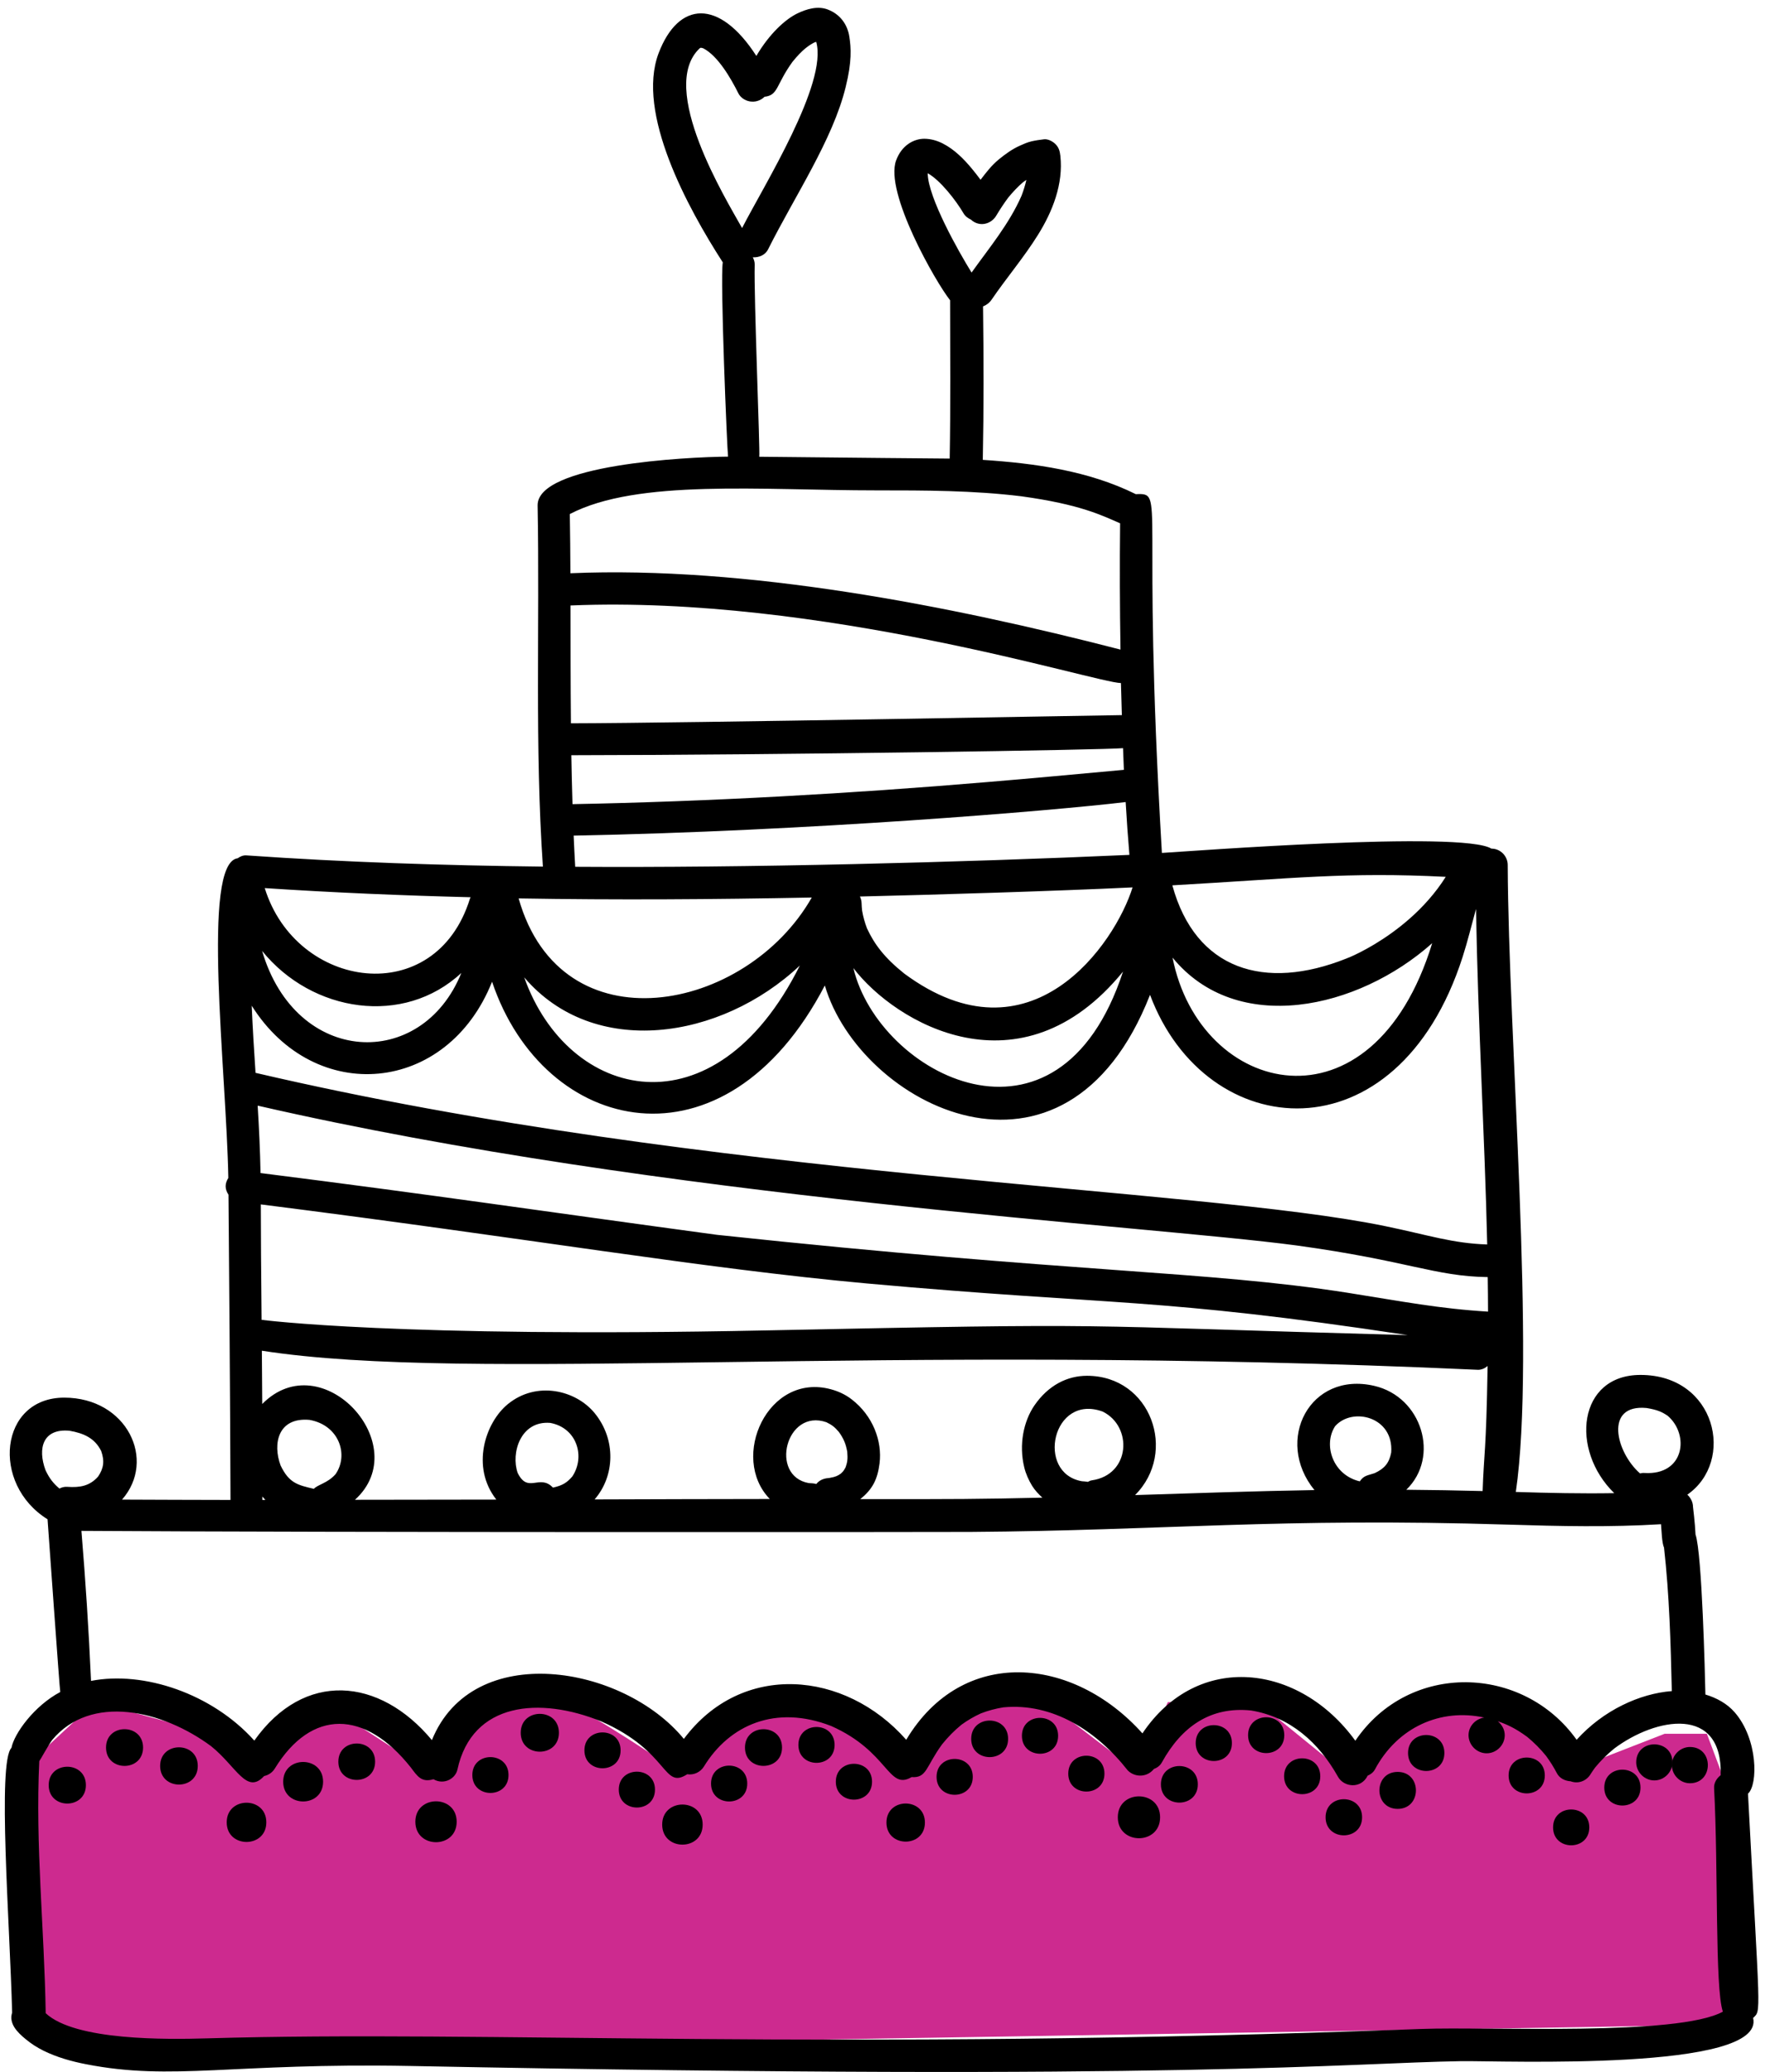 <?xml version="1.0" encoding="UTF-8"?> <svg xmlns="http://www.w3.org/2000/svg" width="167" height="196" viewBox="0 0 167 196" fill="none"> <path d="M127.409 90.662C127.478 90.632 127.469 90.636 127.407 90.662H127.409Z" fill="#101C24"></path> <path d="M61.68 108.182C61.647 108.177 61.613 108.173 61.58 108.168C61.617 108.173 61.68 108.182 61.68 108.182Z" fill="#101C24"></path> <path d="M67.985 116.822C67.937 116.816 67.888 116.809 67.838 116.803C67.853 116.807 67.97 116.821 67.985 116.822Z" fill="#101C24"></path> <path d="M123.795 124.828C123.86 124.837 123.923 124.847 123.989 124.856C123.907 124.843 123.864 124.837 123.795 124.828Z" fill="#101C24"></path> <path d="M9 161L2 167.5V191.5L11.5 194L164.5 191.5V172L161.5 164H157.5L148.5 167.5L141 161H133.5L127 167.5L119 161H110.5L107.5 167.5L99 161H90L85.5 167.5L80 161H71L64 167.5C60.833 165.333 54.2 161 53 161H45.5L40.5 167.5L30.5 161L23 167.5L20 164L9 161Z" fill="#CD2A8F"></path> <path d="M83.874 172.396C83.874 174.8 87.513 174.802 87.513 172.396C87.513 169.996 83.874 169.993 83.874 172.396Z" fill="black"></path> <path d="M105.764 171.898C105.764 174.537 109.765 174.542 109.765 171.898C109.765 169.261 105.764 169.255 105.764 171.898Z" fill="black"></path> <path d="M125.425 171.898C125.425 174.175 128.877 174.175 128.877 171.898C128.877 169.619 125.425 169.619 125.425 171.898Z" fill="black"></path> <path d="M146.948 172.853C146.948 175.112 150.374 175.116 150.374 172.853C150.374 170.595 146.948 170.594 146.948 172.853Z" fill="black"></path> <path d="M67.276 168.708C67.276 170.967 70.702 170.969 70.702 168.708C70.702 166.446 67.276 166.445 67.276 168.708Z" fill="black"></path> <path d="M79.084 168.534C79.084 170.793 82.51 170.795 82.51 168.534C82.51 166.275 79.084 166.271 79.084 168.534Z" fill="black"></path> <path d="M88.615 168.074C88.615 170.333 92.041 170.337 92.041 168.074C92.041 165.815 88.615 165.811 88.615 168.074Z" fill="black"></path> <path d="M134.458 191.92C78.16 194.047 46.222 192.028 19.619 192.808C15.823 192.92 7.116 193.047 4.323 190.43C4.202 182.479 3.332 174.54 3.716 166.588C3.823 166.462 4.51 165.174 4.937 164.583C8.582 160.206 15.347 161.744 19.974 165.172C22.374 167.095 23.336 169.799 24.986 168C25.397 167.908 25.772 167.665 26.004 167.283C29.465 161.64 34.519 161.696 38.874 167.19C39.498 168.024 39.886 168.635 41.012 168.298C42.001 168.872 43.099 168.244 43.28 167.386C44.673 160.98 51.086 160.472 56.888 162.827C63.385 165.691 62.696 169.319 65.026 167.826C65.636 167.923 66.262 167.644 66.603 167.097C69.023 163.146 73.401 161.225 78.643 163.262C84.117 165.689 84.02 169.405 86.255 168.095C87.698 168.2 87.584 167.14 89.126 165.011C89.679 164.323 90.289 163.697 90.972 163.141C91.547 162.724 92.15 162.371 92.798 162.075C93.491 161.804 94.198 161.619 94.928 161.5C99.622 161.046 103.792 163.752 106.707 167.467C107.381 168.141 108.525 168.14 109.179 167.329C109.485 167.213 109.763 167.016 109.929 166.713C111.816 163.295 114.551 161.404 118.369 161.795C122.055 162.395 124.782 164.819 126.597 168.065C127.148 169.059 128.775 169.24 129.403 167.962C129.681 167.841 129.933 167.661 130.086 167.383C132.237 163.353 136.325 161.569 140.436 162.465C139.611 162.582 138.95 163.277 138.95 164.131C138.95 165.065 139.731 165.845 140.664 165.845C141.597 165.845 142.376 165.065 142.376 164.131C142.376 163.596 142.105 163.133 141.713 162.815C142.548 163.098 143.345 163.447 144.495 164.288C145.152 164.828 145.746 165.426 146.282 166.086C146.666 166.609 147.01 167.153 147.31 167.732C147.568 168.216 148.079 168.459 148.606 168.492C149.297 168.754 150.064 168.492 150.469 167.861C150.607 167.64 150.755 167.426 150.906 167.216C151.451 166.545 152.063 165.944 152.726 165.402C156.675 162.438 163.007 161.286 162.806 167.917C162.425 168.212 162.156 168.646 162.184 169.143C162.591 176.811 162.246 188.026 163.013 190.287C158.698 192.621 141.129 191.679 134.458 191.92V191.92ZM6.571 135.334C7.934 135.57 8.97 136.037 9.575 137.255C9.915 138.218 9.799 138.902 9.28 139.672C8.486 140.565 7.566 140.726 6.354 140.64C6.091 140.622 5.843 140.687 5.623 140.806C5.044 140.304 4.687 139.87 4.31 139.072C3.541 137.005 4.049 135.106 6.571 135.334V135.334ZM54.278 79.041C76.39 78.621 99.566 76.697 106.507 75.867C106.606 77.534 106.72 79.199 106.862 80.863C90.879 81.584 70.548 82.098 54.424 81.991C54.368 81.008 54.319 80.025 54.278 79.041ZM82.96 46.385C87.526 46.385 92.093 46.386 96.64 46.945C102.239 47.715 104.263 48.756 105.982 49.5C105.939 53.482 105.954 57.463 106.018 61.445C89.837 57.265 70.573 53.516 53.97 54.224C53.961 52.357 53.944 50.492 53.914 48.625C60.319 45.286 72.016 46.385 82.96 46.385ZM66.202 4.57C66.292 4.512 66.296 4.495 66.538 4.568C67.929 5.28 69.159 7.416 69.859 8.821C70.255 9.618 71.499 9.963 72.344 9.152C73.647 9.014 73.41 8.023 74.982 5.85C75.914 4.699 76.528 4.284 77.058 4.015C77.114 3.994 77.17 3.976 77.228 3.959C78.344 7.883 72.27 17.554 70.214 21.572C68.707 18.872 62.214 8.319 66.202 4.57ZM77.277 4.017C77.273 4.009 77.269 4.002 77.267 3.992C77.267 3.996 77.277 4.015 77.277 4.017ZM77.277 4.017C77.303 4.075 77.305 4.08 77.277 4.017V4.017ZM87.776 16.386C88.975 17.05 90.465 18.98 91.165 20.176C91.329 20.459 91.587 20.642 91.865 20.773C92.683 21.522 93.78 21.195 94.251 20.417C94.605 19.823 94.984 19.249 95.397 18.691C95.83 18.164 96.287 17.676 96.799 17.235C96.903 17.16 97.008 17.087 97.115 17.016C96.997 17.526 96.842 18.027 96.653 18.519C95.483 21.189 93.61 23.424 91.928 25.781C90.707 23.815 87.797 18.672 87.776 16.386V16.386ZM54.06 71.436C74.43 71.412 104.496 70.932 106.259 70.769C106.285 71.453 106.309 72.137 106.339 72.819C102.019 73.213 97.699 73.621 93.375 73.979C80.62 75.056 67.132 75.822 54.17 76.065C54.123 74.521 54.084 72.979 54.06 71.436V71.436ZM106.061 64.611C106.081 65.495 106.119 66.758 106.147 67.644C105.553 67.639 64.643 68.401 54.019 68.418C53.983 64.701 53.987 60.987 53.981 57.272C77.654 56.285 103.613 64.568 106.061 64.611V64.611ZM136.794 82.94C132.914 89.089 125.725 91.269 127.739 90.528C127.573 90.597 127.407 90.662 127.407 90.662C119.656 93.759 113.112 91.746 110.924 83.744C122.462 83.09 127.398 82.463 136.794 82.94ZM24.824 141.56C24.876 141.624 25.063 141.834 25.106 141.877C25.012 141.877 24.917 141.879 24.824 141.879C24.824 141.774 24.824 141.666 24.824 141.56V141.56ZM44.466 84.999C41.208 95.527 28.029 93.632 25.05 84.006C31.541 84.434 38.036 84.708 44.533 84.871C44.514 84.918 44.481 84.951 44.466 84.999ZM107.16 83.94C105.525 89.214 97.549 100.961 85.555 92.088C83.671 90.581 82.726 89.306 82.034 87.818C81.823 87.271 81.668 86.708 81.569 86.129C81.544 85.895 81.528 85.667 81.522 85.437C81.518 85.209 81.457 84.998 81.365 84.802C88.723 84.628 99.837 84.291 107.16 83.94ZM82.03 121.404C105.519 123.522 109.376 122.682 133.198 126.291C99.513 125.359 107.14 125.134 72.382 125.846C37.592 126.556 24.751 124.843 24.751 124.843C24.686 117.65 24.699 119.352 24.678 113.925C50.136 117.142 66.34 119.975 82.03 121.404ZM122.648 117.805C133.226 119.253 135.745 120.73 140.765 120.801C140.782 121.888 140.793 122.978 140.795 124.067C136.202 123.791 132.737 123.112 127.48 122.279C114.04 120.182 101.856 120.435 67.838 116.803C50.807 114.497 41.342 113.068 24.65 110.959C24.611 108.836 24.51 106.71 24.38 104.583C62.845 113.413 108.249 115.884 122.648 117.805ZM138.388 90.524C138.87 89.027 139.236 87.495 139.656 85.979C139.844 96.955 140.475 107.284 140.716 117.715C137.421 117.609 135.172 116.829 131.118 115.992C113.043 112.251 67.488 111.583 24.178 101.481C24.036 99.364 23.907 97.246 23.817 95.13C29.794 104.626 42.322 103.512 46.558 92.86C51.44 107.384 68.579 111.359 78.044 93.217C81.35 104.497 100.779 114.598 108.813 94.101C114.102 108.241 132.207 109.777 138.388 90.524ZM106.257 91.905C100.12 110.637 83.129 101.612 80.745 91.572C84.69 96.749 96.556 103.794 106.257 91.905ZM75.68 91.328C67.604 107.506 53.75 104.133 49.6 92.449C56.175 100.165 68.179 98.388 75.68 91.328ZM43.652 92.029C39.908 101.298 28.011 100.854 24.799 89.947C29.541 95.801 38.219 97.095 43.652 92.029ZM31.75 139.442C31 140.298 30.068 140.418 29.697 140.83C28.153 140.47 27.344 140.283 26.547 138.613C25.785 136.561 26.304 134.039 29.288 134.308C32.101 134.811 33.01 137.628 31.75 139.442V139.442ZM52.055 134.592C54.594 135.054 55.402 137.79 54.149 139.662C53.662 140.223 53.249 140.513 52.32 140.713C51.041 139.378 49.962 141.326 48.98 139.322C48.325 137.459 49.243 134.366 52.055 134.592V134.592ZM78.193 134.529C78.733 134.79 78.985 134.998 79.371 135.447C79.823 136.078 80.025 136.557 80.165 137.323C80.226 138.029 80.17 138.324 80.015 138.775C79.844 139.115 79.76 139.208 79.543 139.401C79.246 139.603 79.069 139.694 78.507 139.795C78.048 139.832 77.674 139.928 77.344 140.251C77.305 140.291 77.269 140.33 77.236 140.373C76.965 140.296 76.802 140.309 76.519 140.286C72.775 139.607 74.362 133.204 78.193 134.529V134.529ZM103.307 140.025C103.18 140.044 103.053 140.096 102.934 140.169C102.764 140.135 102.549 140.126 102.359 140.109C97.981 139.334 99.57 131.788 104.334 133.522C107.196 134.931 106.961 139.504 103.307 140.025ZM130.036 131.091C123.938 129.669 120.537 136.244 124.368 140.946C118.709 141.046 113.054 141.238 107.397 141.419C111.449 137.375 108.913 130.136 102.846 130.136C101.001 130.136 99.192 131.014 97.859 132.961C96.855 134.445 96.383 136.641 96.915 138.81C97.062 139.414 97.329 140.005 97.652 140.538C97.925 140.976 98.263 141.331 98.629 141.664C92.877 141.797 90.257 141.817 81.395 141.801C82.597 140.847 83.034 139.878 83.221 138.423C83.484 136.323 82.601 133.911 80.568 132.354C79.989 131.909 79.317 131.599 78.619 131.412C72.649 129.799 69.014 137.859 72.837 141.79C66.671 141.798 62.403 141.81 56.261 141.83C58.167 139.638 58.326 136.188 56.259 133.66C54.485 131.498 50.772 130.588 48.046 132.821C45.907 134.572 44.535 138.767 46.962 141.845C42.504 141.857 38.043 141.863 33.587 141.864C39.292 136.701 30.466 127.07 24.813 132.804C24.803 131.124 24.792 129.446 24.777 127.765C44.649 130.849 82.799 126.962 139.803 129.569C140.166 129.587 140.489 129.435 140.754 129.21C140.617 137.556 140.404 137.358 140.283 141.04C137.875 140.976 135.468 140.935 133.062 140.916C136.271 137.812 134.539 132.133 130.036 131.091V131.091ZM130.069 139.345C129.429 139.567 129.048 139.541 128.66 140.122C126.093 139.522 125.176 136.654 126.326 134.903C127.954 133.062 131.891 134.002 131.632 137.398C131.432 138.422 130.98 138.917 130.069 139.345ZM135.511 89.216C129.851 107.678 113.528 103.707 110.943 90.581C117.033 98.022 128.484 95.482 135.511 89.216ZM76.808 84.897C70.591 95.798 53.098 99.235 49.071 84.981C58.314 85.14 67.563 85.078 76.808 84.897ZM157.162 144.176C157.214 144.761 157.242 145.968 157.446 146.386C157.952 150.894 158.079 155.432 158.183 159.961C155.157 160.192 151.701 161.767 149.177 164.566C144.103 157.446 133.321 157.144 128.238 164.656C122.941 157.355 113.319 156.177 108.094 163.961C101.517 156.618 91.047 155.699 85.745 164.566C79.95 157.99 70.164 157.151 64.705 164.483C58.957 157.484 44.721 155.088 40.866 164.598C35.913 158.648 28.77 157.998 24.062 164.643C20.076 160.201 13.609 158.027 8.612 158.997C8.404 154.265 8.094 149.53 7.704 144.806C32.108 144.968 90.115 144.921 91.841 144.907C110.116 144.777 121.017 143.539 142.723 144.215C147.536 144.366 152.353 144.471 157.162 144.176ZM155.799 133.185C156.846 133.361 157.252 133.555 157.795 133.922C159.876 135.704 159.385 139.56 155.601 139.33C155.454 139.318 155.31 139.335 155.176 139.373C152.898 137.379 151.748 132.797 155.799 133.185V133.185ZM165.391 169.665C166.347 168.803 166.343 164.512 164.133 161.97C163.403 161.132 162.419 160.605 161.361 160.285C161.325 158.564 161.047 146.949 160.427 145.153C160.375 144.043 160.188 142.535 160.188 142.535C160.188 142.105 159.975 141.683 159.652 141.38C164.215 138.209 162.372 130.055 155.22 130.055C149.295 130.055 148.539 137.144 152.735 141.238C149.633 141.289 146.528 141.223 143.423 141.124C145.318 128.194 142.723 98.373 142.656 81.806C142.649 80.971 141.958 80.272 141.123 80.272C141.12 80.272 141.118 80.273 141.112 80.273C138.358 78.549 112.433 80.536 109.936 80.679C107.948 46.955 110.342 46.627 107.467 46.743C102.993 44.525 97.921 43.824 92.989 43.499C93.086 38.661 93.073 33.821 93.013 28.984C93.326 28.861 93.612 28.651 93.819 28.351C95.236 26.274 96.881 24.351 98.212 22.213C99.594 20.001 100.622 17.394 100.327 14.738C100.279 14.308 100.187 13.951 99.87 13.636C99.633 13.398 99.235 13.17 98.871 13.17C98.836 13.17 98.799 13.174 98.763 13.178C98.373 13.224 97.983 13.28 97.6 13.368C97.225 13.456 96.861 13.615 96.519 13.77C95.774 14.099 95.141 14.562 94.51 15.074C93.786 15.678 93.332 16.284 92.779 17.005C92.516 16.654 92.249 16.306 91.969 15.97C91.204 15.041 90.284 14.121 89.197 13.57C88.652 13.295 88.081 13.133 87.463 13.125C86.424 13.125 85.295 13.776 84.785 15.183C83.684 18.212 88.53 26.682 89.897 28.403C89.901 33.393 89.949 38.386 89.858 43.378C89.858 43.378 78.981 43.288 71.84 43.204C71.924 42.679 71.321 28.038 71.407 25.035C71.416 24.781 71.338 24.551 71.228 24.34C71.801 24.374 72.402 24.129 72.669 23.596C75.195 18.55 78.809 13.202 80.017 8.223C80.613 5.831 80.527 4.518 80.359 3.45C80.185 2.338 79.515 1.363 78.344 0.909C77.391 0.533 76.328 0.84 75.402 1.292C74.332 1.821 72.826 3.146 71.564 5.289C68.049 -0.16 64.192 0.09 62.312 5.045C60.185 10.69 65.041 19.625 68.388 24.817C68.123 26.334 68.797 42.58 68.887 43.194C64.929 43.224 50.807 43.95 50.869 47.812C51.075 59.192 50.589 70.605 51.368 81.972C42.005 81.864 32.65 81.564 23.312 80.911C23.005 80.89 22.733 81.01 22.492 81.182C19.021 81.634 21.417 101.247 21.605 111.421C21.273 111.95 21.252 112.454 21.62 113.01C21.796 134.208 21.794 138.681 21.809 141.879C18.39 141.875 14.968 141.86 11.548 141.847C14.832 138.112 12.009 132.204 6.076 132.204C-0.045 132.204 -0.897 140.354 4.499 143.71C4.53 144.075 5.643 159.862 5.701 160.048C3.224 161.36 1.34 163.99 1.084 165.329C-0.253 166.678 0.925 181.872 1.149 190.376C0.819 191.39 1.611 192.223 2.441 192.894C2.964 193.326 3.515 193.68 4.12 193.978C5.389 194.602 6.752 194.985 8.135 195.254C16.348 196.861 21.943 195.108 38.824 195.422C112.24 196.854 127.314 195.141 138.258 194.966C142.139 194.914 167.075 195.959 165.877 190.879C166.659 190.096 166.523 191.111 165.391 169.665" fill="black"></path> <path d="M101.076 167.77C101.076 170.029 104.5 170.031 104.5 167.77C104.5 165.511 101.076 165.507 101.076 167.77Z" fill="black"></path> <path d="M109.843 168.781C109.843 171.085 113.334 171.087 113.334 168.781C113.334 166.475 109.843 166.472 109.843 168.781Z" fill="black"></path> <path d="M121.497 168.017C121.497 170.276 124.921 170.277 124.921 168.017C124.921 165.757 121.497 165.754 121.497 168.017Z" fill="black"></path> <path d="M132.244 167.605C129.941 167.605 129.941 171.102 132.244 171.102C134.548 171.102 134.548 167.605 132.244 167.605Z" fill="black"></path> <path d="M142.742 167.941C142.742 170.203 146.166 170.204 146.166 167.941C146.166 165.682 142.742 165.68 142.742 167.941Z" fill="black"></path> <path d="M151.793 169.089C151.793 171.348 155.219 171.352 155.219 169.089C155.219 166.829 151.793 166.826 151.793 169.089Z" fill="black"></path> <path d="M4.607 168.857C4.607 171.18 8.127 171.18 8.127 168.857C8.127 166.534 4.607 166.534 4.607 168.857Z" fill="black"></path> <path d="M10.032 165.301C10.032 167.617 13.536 167.62 13.536 165.301C13.536 162.988 10.032 162.982 10.032 165.301Z" fill="black"></path> <path d="M15.153 167.041C15.153 169.388 18.712 169.392 18.712 167.041C18.712 164.694 15.153 164.69 15.153 167.041Z" fill="black"></path> <path d="M21.45 172.376C21.45 174.849 25.199 174.851 25.199 172.376C25.199 169.902 21.45 169.902 21.45 172.376Z" fill="black"></path> <path d="M39.3 172.32C39.3 174.899 43.209 174.899 43.209 172.32C43.209 169.743 39.3 169.743 39.3 172.32Z" fill="black"></path> <path d="M62.655 172.589C62.655 175.116 66.484 175.118 66.484 172.589C66.484 170.06 62.655 170.059 62.655 172.589Z" fill="black"></path> <path d="M26.795 168.534C26.795 171.023 30.57 171.025 30.57 168.534C30.57 166.042 26.795 166.042 26.795 168.534Z" fill="black"></path> <path d="M32.014 166.639C32.014 168.935 35.492 168.935 35.492 166.639C35.492 164.344 32.014 164.344 32.014 166.639Z" fill="black"></path> <path d="M44.691 167.9C44.691 170.16 48.115 170.163 48.115 167.9C48.115 165.641 44.691 165.639 44.691 167.9Z" fill="black"></path> <path d="M49.269 163.903C49.269 166.289 52.883 166.292 52.883 163.903C52.883 161.519 49.269 161.517 49.269 163.903Z" fill="black"></path> <path d="M55.296 165.566C55.296 167.826 58.72 167.827 58.72 165.566C58.72 163.307 55.296 163.303 55.296 165.566Z" fill="black"></path> <path d="M58.548 169.279C58.548 171.539 61.972 171.542 61.972 169.279C61.972 167.02 58.548 167.016 58.548 169.279Z" fill="black"></path> <path d="M70.487 165.301C70.487 167.616 73.993 167.613 73.993 165.301C73.993 162.985 70.487 162.989 70.487 165.301Z" fill="black"></path> <path d="M75.543 165.053C75.543 167.312 78.966 167.314 78.966 165.053C78.966 162.793 75.543 162.789 75.543 165.053Z" fill="black"></path> <path d="M91.893 164.477C91.893 166.783 95.384 166.783 95.384 164.477C95.384 162.173 91.893 162.173 91.893 164.477Z" fill="black"></path> <path d="M96.691 164.191C96.691 166.45 100.117 166.454 100.117 164.191C100.117 161.931 96.691 161.928 96.691 164.191Z" fill="black"></path> <path d="M113.135 164.878C113.135 167.138 116.559 167.142 116.559 164.878C116.559 162.619 113.135 162.615 113.135 164.878Z" fill="black"></path> <path d="M118.091 164.131C118.091 166.39 121.515 166.394 121.515 164.131C121.515 161.874 118.091 161.87 118.091 164.131Z" fill="black"></path> <path d="M133.225 165.817C133.225 168.084 136.664 168.085 136.664 165.817C136.664 163.548 133.225 163.548 133.225 165.817Z" fill="black"></path> <path d="M154.815 166.695C154.815 167.63 155.594 168.411 156.527 168.411C157.461 168.411 158.241 167.63 158.241 166.695C158.241 164.436 154.815 164.434 154.815 166.695Z" fill="black"></path> <path d="M159.899 165.248C158.966 165.248 158.186 166.029 158.186 166.962C158.186 167.897 158.966 168.678 159.899 168.678C162.156 168.678 162.158 165.248 159.899 165.248" fill="black"></path> </svg> 